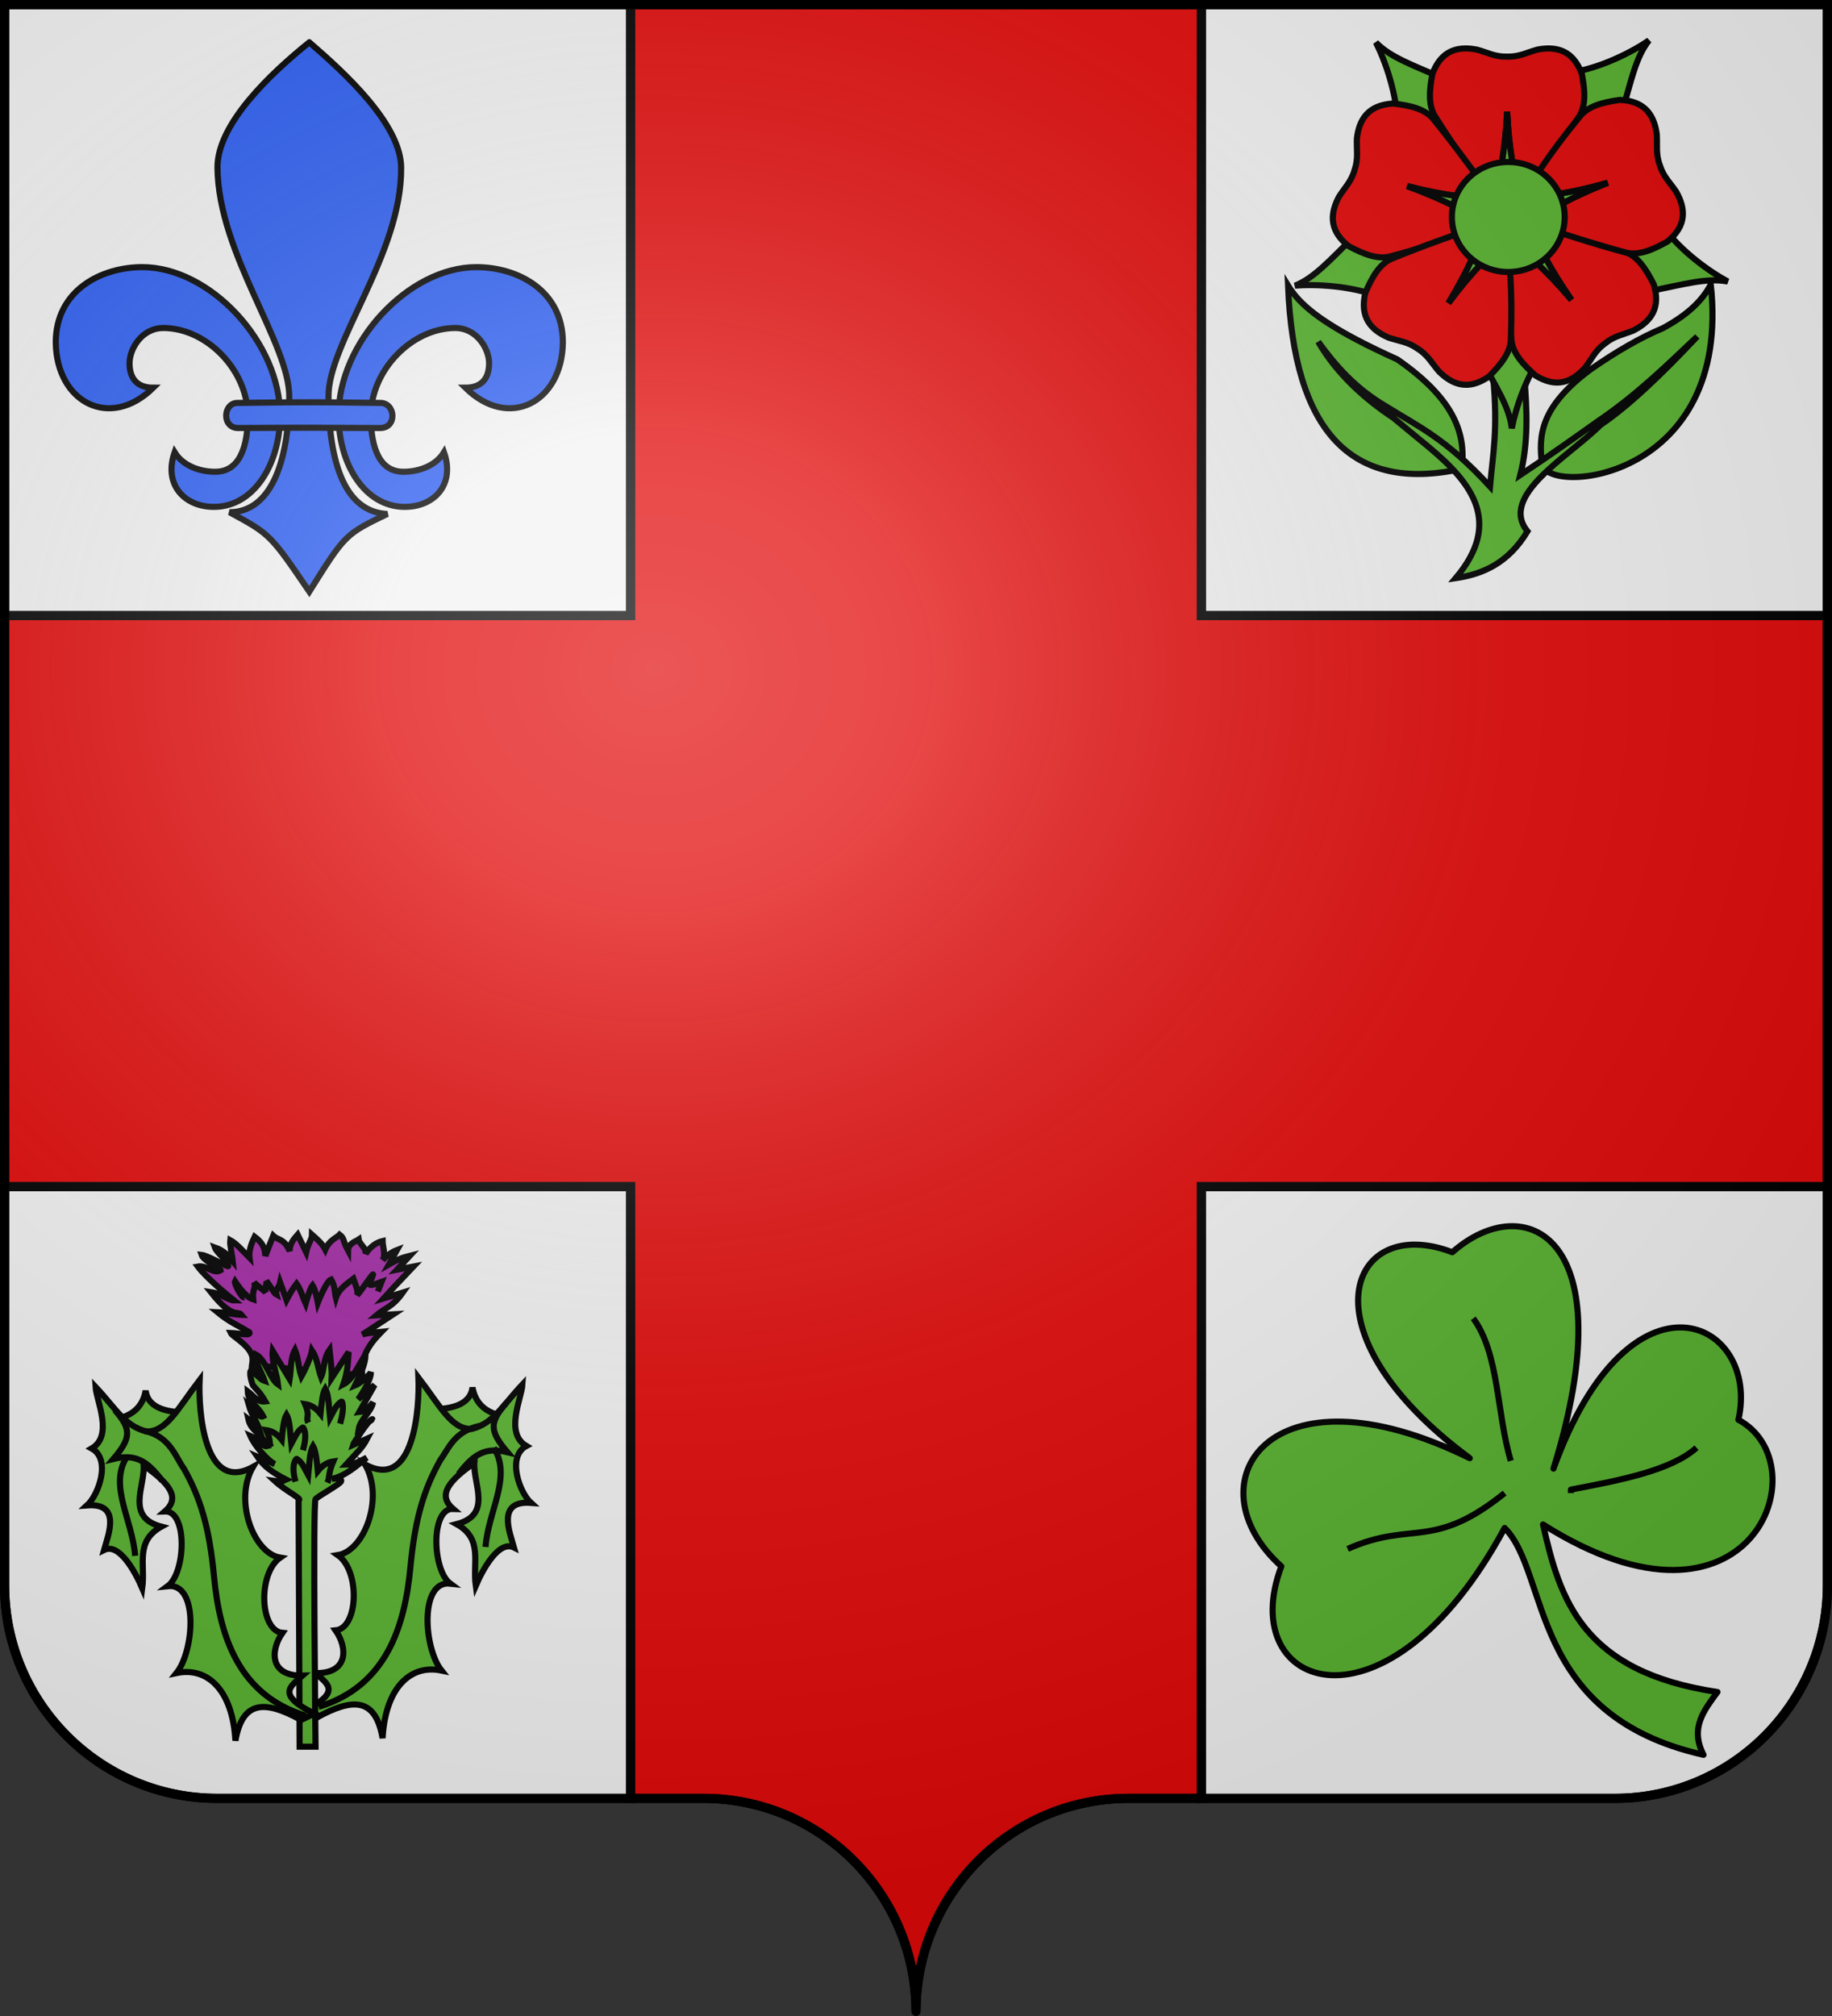 <?xml version="1.0" encoding="UTF-8" standalone="no"?>
<svg
   xmlns:dc="http://purl.org/dc/elements/1.1/"
   xmlns:cc="http://creativecommons.org/ns#"
   xmlns:rdf="http://www.w3.org/1999/02/22-rdf-syntax-ns#"
   xmlns:svg="http://www.w3.org/2000/svg"
   xmlns="http://www.w3.org/2000/svg"
   xmlns:xlink="http://www.w3.org/1999/xlink"
   xmlns:sodipodi="http://sodipodi.sourceforge.net/DTD/sodipodi-0.dtd"
   xmlns:inkscape="http://www.inkscape.org/namespaces/inkscape"
   height="660"
   width="600"
   version="1.0"
   id="svg2"
   sodipodi:version="0.32"
   inkscape:version="0.48.2 r9819"
   sodipodi:docname="Blason_ville_ca_Montreal_(Quebec).svg"
   inkscape:output_extension="org.inkscape.output.svg.inkscape">
  <rect width="100%" height="100%" fill="#333333" stroke="none"/>
  <sodipodi:namedview
     inkscape:window-height="548"
     inkscape:window-width="1024"
     inkscape:pageshadow="2"
     inkscape:pageopacity="0.0"
     guidetolerance="10.0"
     gridtolerance="10.0"
     objecttolerance="10.0"
     borderopacity="1.0"
     bordercolor="#666666"
     pagecolor="#ffffff"
     id="base"
     showgrid="false"
     height="660px"
     inkscape:zoom="0.54393913"
     inkscape:cx="300.00005"
     inkscape:cy="330.00016"
     inkscape:window-x="-8"
     inkscape:window-y="-8"
     inkscape:current-layer="layer1"
     inkscape:window-maximized="1" />
  <desc
     id="desc4">Flag of Canton of Valais (Wallis)</desc>
  <defs
     id="defs6">
    <linearGradient
       id="linearGradient2893">
      <stop
         style="stop-color:white;stop-opacity:0.314;"
         offset="0"
         id="stop2895" />
      <stop
         id="stop2897"
         offset="0.19"
         style="stop-color:white;stop-opacity:0.251;" />
      <stop
         style="stop-color:#6b6b6b;stop-opacity:0.125;"
         offset="0.6"
         id="stop2901" />
      <stop
         style="stop-color:black;stop-opacity:0.125;"
         offset="1"
         id="stop2899" />
    </linearGradient>
    <radialGradient
       inkscape:collect="always"
       xlink:href="#linearGradient2893"
       id="radialGradient11919"
       gradientUnits="userSpaceOnUse"
       gradientTransform="matrix(1.551,0,0,1.35,-227.894,-51.264)"
       cx="285.186"
       cy="200.448"
       fx="285.186"
       fy="200.448"
       r="300" />
    <g
       id="f">
      <rect
         id="rect1964"
         style="fill:#28166f"
         y="-30"
         x="-50"
         height="60"
         width="100" />
      <g
         id="g1966"
         style="fill:#ffffff"
         transform="translate(0,-20)">
        <path
           id="path1968"
           d="M -1.212,27.818 C -1.212,22.175 -2.091,20.471 -4.542,13.98 C -5.709,10.888 -5.024,7.103 -2.858,3.601 C -2.082,2.346 -1.114,1.214 0,0 C 1.114,1.214 2.082,2.346 2.858,3.601 C 5.024,7.103 5.709,10.888 4.542,13.98 C 2.091,20.471 1.212,22.175 1.212,27.818 L -1.212,27.818 z" />
        <path
           id="rwi"
           d="M 2.922,27.672 C 2.922,21.721 5.239,17.829 8.501,16.66 C 9.949,16.141 11.808,16.387 13.519,18.107 C 15.638,20.236 16.255,26.1 10.036,27.228 C 10.694,26.272 10.655,24.147 9.322,23.441 C 8.331,22.916 7.209,23.188 6.646,23.564 C 5.822,24.116 4.917,25.67 4.967,27.672 L 2.922,27.672 z" />
        <path
           id="path1971"
           d="M 1.777,30.183 C 1.79,32.191 2.795,33.518 4.516,34.257 C 4.295,34.955 3.257,36.378 1.831,36.281 C 1.55,37.787 1.282,38.632 0,40 C -1.282,38.632 -1.55,37.787 -1.831,36.281 C -3.257,36.378 -4.295,34.955 -4.516,34.257 C -2.795,33.518 -1.79,32.191 -1.777,30.183 L 1.777,30.183 z" />
        <use
           xlink:href="#rwi"
           height="400"
           width="800"
           y="0"
           x="0"
           id="use1973"
           transform="scale(-1,1)" />
        <rect
           id="rect1975"
           y="27.331"
           x="-7.923"
           height="3.218"
           width="15.846" />
      </g>
    </g>
  </defs>
  <g
     inkscape:groupmode="layer"
     id="layer1"
     inkscape:label="Fond écu"
     style="display:inline">
    <path
       style="opacity:1;color:#000000;fill:#e20909;fill-opacity:1;fill-rule:nonzero;stroke:#000000;stroke-width:3;stroke-linecap:butt;stroke-linejoin:miter;marker:none;marker-start:none;marker-mid:none;marker-end:none;stroke-miterlimit:4;stroke-dasharray:none;stroke-dashoffset:0;stroke-opacity:1;visibility:visible;display:inline;overflow:visible"
       d="M 206.5,1.5 L 206.5,201.5 L 1.5,201.5 L 1.5,388.5 L 206.5,388.5 L 206.5,588.75 C 213.932,588.75 224.585,588.75 230.344,588.75 C 268.791,588.75 300,619.996 300,658.5 C 300,619.996 331.209,588.75 369.656,588.75 C 375.415,588.75 386.068,588.75 393.5,588.75 L 393.5,388.5 L 598.5,388.5 L 598.5,201.5 L 393.5,201.5 L 393.5,1.5 L 206.5,1.5 z "
       id="rect2787" />
    <g
       id="g2224"
       style="fill:#ffffff;fill-opacity:0.941">
      <path
         id="rect5552"
         d="M 1.5,388.5 L 1.5,519 C 1.5,557.504 32.709,588.75 71.156,588.75 C 103.844,588.75 164.317,588.75 206.5,588.75 L 206.5,388.5 L 1.5,388.5 z M 393.5,388.5 L 393.5,588.75 C 435.683,588.75 496.156,588.75 528.844,588.75 C 567.291,588.75 598.5,557.504 598.5,519 L 598.5,388.5 L 393.5,388.5 z "
         style="opacity:1;color:#000000;fill:#ffffff;fill-opacity:0.941;fill-rule:nonzero;stroke:#000000;stroke-width:3;stroke-linecap:butt;stroke-linejoin:miter;marker:none;marker-start:none;marker-mid:none;marker-end:none;stroke-miterlimit:4;stroke-dasharray:none;stroke-dashoffset:0;stroke-opacity:1;visibility:visible;display:inline;overflow:visible" />
      <path
         id="rect3692"
         d="M 393.5,1.5 L 393.5,201.5 L 598.5,201.5 L 598.5,1.5 L 393.5,1.5 z "
         style="opacity:1;color:#000000;fill:#ffffff;fill-opacity:0.941;fill-rule:nonzero;stroke:#000000;stroke-width:3;stroke-linecap:butt;stroke-linejoin:miter;marker:none;marker-start:none;marker-mid:none;marker-end:none;stroke-miterlimit:4;stroke-dasharray:none;stroke-dashoffset:0;stroke-opacity:1;visibility:visible;display:inline;overflow:visible" />
      <path
         id="path4595"
         d="M 1.5,1.5 L 1.5,201.5 L 206.5,201.5 L 206.5,1.5 L 1.5,1.5 z "
         style="opacity:1;color:#000000;fill:#ffffff;fill-opacity:0.941;fill-rule:nonzero;stroke:#000000;stroke-width:3;stroke-linecap:butt;stroke-linejoin:miter;marker:none;marker-start:none;marker-mid:none;marker-end:none;stroke-miterlimit:4;stroke-dasharray:none;stroke-dashoffset:0;stroke-opacity:1;visibility:visible;display:inline;overflow:visible" />
    </g>
    <g
       style="opacity:1;fill:#5ab532;fill-opacity:1;stroke:#000000;stroke-width:1.964;stroke-linejoin:round;stroke-miterlimit:4;stroke-dasharray:none;stroke-opacity:1;display:inline"
       transform="matrix(1.018,0,0,1.018,775.008,304.813)"
       id="g3234">
      <path
         style="fill:#5ab532;fill-opacity:1;fill-rule:evenodd;stroke:#000000;stroke-width:1.964;stroke-linecap:butt;stroke-linejoin:round;stroke-miterlimit:4;stroke-dasharray:none;stroke-opacity:1"
         d="M -261.517,172.882 C -236.862,104.761 -194.798,125.199 -202.03,157.169 C -175.335,171.474 -197.699,233.245 -264.884,190.84 C -259.458,214.928 -252.327,238.229 -208.764,244.715 C -213.006,250.534 -217.727,256.194 -213.254,264.918 C -269.772,252.204 -262.655,206.464 -277.23,191.963 C -315.023,261.917 -364.204,244.103 -349.063,204.309 C -378.534,177.831 -353.259,137.633 -288.454,169.515 C -343.637,128.633 -326.812,90.696 -294.066,103.294 C -270.832,82.784 -238.215,97.687 -261.517,172.882 z "
         id="path3236"
         sodipodi:nodetypes="cccccccccc" />
      <path
         style="fill:#5ab532;fill-opacity:1;fill-rule:evenodd;stroke:#000000;stroke-width:1.964;stroke-linecap:butt;stroke-linejoin:round;stroke-miterlimit:4;stroke-dasharray:none;stroke-opacity:1"
         d="M -215.499,166.148 C -223.51,173.366 -239.613,176.538 -255.905,179.616 L -255.905,180.739 L -255.905,180.739"
         id="path3238"
         sodipodi:nodetypes="cccc" />
      <path
         style="fill:#5ab532;fill-opacity:1;fill-rule:evenodd;stroke:#000000;stroke-width:1.964;stroke-linecap:butt;stroke-linejoin:round;stroke-miterlimit:4;stroke-dasharray:none;stroke-opacity:1"
         d="M -287.332,124.539 C -278.944,135.98 -279.828,155.106 -275.258,170.365"
         id="path3240"
         sodipodi:nodetypes="cc" />
      <path
         style="fill:#5ab532;fill-opacity:1;fill-rule:evenodd;stroke:#000000;stroke-width:1.964;stroke-linecap:butt;stroke-linejoin:round;stroke-miterlimit:4;stroke-dasharray:none;stroke-opacity:1"
         d="M -277.23,180.739 C -300.429,199.396 -306.923,189.445 -327.738,198.697"
         id="path3242"
         sodipodi:nodetypes="cc" />
    </g>
    <g
       id="g2274"
       inkscape:label="Calque 1"
       transform="translate(-395.893,9.976)"
       style="stroke:#000000;stroke-opacity:1;stroke-width:2;stroke-miterlimit:4;stroke-dasharray:none">
      <g
         transform="matrix(1.541,0,0,1.541,788.976,710.486)"
         id="g16177"
         style="stroke:#000000;stroke-width:1.298;stroke-miterlimit:4;stroke-dasharray:none;stroke-opacity:1;display:inline">
        <path
           style="fill:#a228a4;fill-opacity:1;fill-rule:evenodd;stroke:#000000;stroke-width:1.298;stroke-linecap:butt;stroke-linejoin:miter;stroke-miterlimit:4;stroke-dasharray:none;stroke-opacity:1"
           d="M -201.187,-176.116 C -202.068,-176.893 -201.106,-177.97 -201.509,-179.478 C -202.227,-181.862 -205.713,-183.632 -206.042,-184.343 C -204.236,-184.284 -201.673,-183.637 -202.088,-184.487 C -204.346,-185.909 -206.209,-186.56 -208.86,-188.754 C -206.529,-188.667 -205.737,-188.272 -203.749,-188.194 C -204.53,-189.163 -205.662,-187.186 -210.268,-193.02 C -207.997,-192.688 -206.574,-191.258 -205.356,-191.263 C -206.805,-192.417 -211.286,-196.105 -213.035,-198.458 C -211.167,-198.807 -209.753,-196.773 -208.183,-197.668 C -208.221,-197.973 -211.86,-199.723 -212.244,-200.938 C -210.849,-200.782 -206.534,-198.17 -206.57,-198.56 C -206.679,-199.749 -208.997,-201.306 -209.424,-202.52 C -207.452,-201.83 -206.521,-200.706 -205.588,-199.586 C -205.633,-200.101 -206.278,-203.133 -206.154,-204.072 C -204.856,-203.377 -203.324,-201.616 -202.058,-200.337 C -202.289,-202.073 -201.309,-204.04 -200.961,-204.777 C -199.666,-203.803 -198.74,-202.739 -198.705,-200.714 L -197.012,-205.002 C -195.979,-204.001 -194.715,-204.481 -193.514,-201.73 C -193.542,-203.291 -192.673,-204.253 -191.822,-205.228 L -190.016,-201.504 C -189.562,-203.531 -188.792,-204.134 -188.775,-205.228 C -187.422,-204.046 -186.571,-203.251 -185.954,-202.068 C -185.128,-204.068 -183.465,-204.595 -182.907,-205.228 C -181.843,-204.423 -182.362,-204.175 -181.102,-201.843 C -181.079,-203.362 -179.495,-203.771 -178.845,-204.212 C -178.685,-203.145 -177.238,-202.496 -177.378,-201.166 C -176.25,-202.878 -174.896,-203.606 -173.768,-203.874 C -173.764,-202.745 -173.043,-200.94 -173.768,-199.812 C -172.865,-200.853 -171.624,-201.615 -170.721,-201.956 L -172.414,-198.909 C -169.906,-200.343 -169.079,-200.433 -168.013,-200.714 L -170.721,-197.781 L -167.223,-198.458 L -171.285,-194.17 L -173.542,-191.688 L -169.48,-192.929 C -171.654,-189.846 -173.242,-189.691 -175.122,-188.077 L -171.511,-188.302 L -178.055,-184.015 C -176.78,-184.398 -176.699,-184.298 -173.993,-184.579 C -174.881,-183.652 -178.837,-180.043 -178.055,-175.326 L -198.592,-177.244 L -201.525,-176.229"
           id="path6393"
           sodipodi:nodetypes="cccccccccccsccccccccccccccccccccccccccccccccc" />
        <g
           id="g11716"
           transform="translate(4,0.113)"
           style="stroke:#000000;stroke-width:1.298;stroke-miterlimit:4;stroke-dasharray:none;stroke-opacity:1">
          <path
             sodipodi:nodetypes="ccccc"
             id="path10829"
             d="M -167.919,-168.258 C -163.769,-168.204 -159.166,-168.887 -158.663,-172.886 C -157.972,-169.003 -155.256,-167.144 -151.163,-166.662 L -158.983,-161.237 L -167.919,-168.258 z "
             style="fill:#5ab532;fill-opacity:1;fill-rule:evenodd;stroke:#000000;stroke-width:1.298;stroke-linecap:butt;stroke-linejoin:miter;stroke-miterlimit:4;stroke-dasharray:none;stroke-opacity:1" />
          <path
             sodipodi:nodetypes="cccccccccccccccccccc"
             id="path7282"
             d="M -191.717,-102.773 C -184.045,-106.999 -179.268,-106.972 -177.77,-98.369 C -177.175,-109.119 -171.837,-114.124 -165.242,-112.734 C -169.056,-117.5 -169.952,-131.936 -163.387,-131.207 C -167.232,-134.04 -167.621,-147.278 -162.772,-147.082 C -166.176,-150.004 -163.735,-153.035 -158.267,-156.852 C -158.538,-152.349 -154.4,-145.836 -162.033,-143.845 C -156.378,-140.71 -158.658,-135.815 -157.971,-130.756 C -156.445,-134.315 -153.047,-140.48 -149.846,-138.88 C -150.761,-142.162 -153.572,-148.92 -146.236,-148.358 C -148.717,-150.605 -151.4,-158.198 -147.217,-160.45 C -151.881,-163.191 -148.228,-170.574 -148.041,-173.529 C -152.459,-168.834 -154.128,-165.296 -158.873,-164.051 C -163.182,-164.023 -165.454,-168.832 -170.157,-174.988 C -169.891,-168.65 -171.017,-150.763 -181.495,-156.533 C -177.391,-149.458 -181.601,-138.188 -187.281,-137.262 C -182.501,-133.941 -182.904,-121.735 -187.759,-121.278 C -185.174,-117.567 -184.98,-112.06 -192.036,-112.201 C -189.353,-109.817 -186.455,-108.17 -194.53,-104.127 L -191.717,-102.773 z "
             style="fill:#5ab532;fill-opacity:1;fill-rule:evenodd;stroke:#000000;stroke-width:1.298;stroke-linecap:butt;stroke-linejoin:miter;stroke-miterlimit:4;stroke-dasharray:none;stroke-opacity:1" />
          <path
             sodipodi:nodetypes="cc"
             id="path10827"
             d="M -154.141,-160.053 C -150.22,-153.92 -155.289,-146.767 -155.896,-138.989"
             style="fill:none;fill-opacity:0.75;fill-rule:evenodd;stroke:#000000;stroke-width:1.298;stroke-linecap:butt;stroke-linejoin:miter;stroke-miterlimit:4;stroke-dasharray:none;stroke-opacity:1" />
          <path
             sodipodi:nodetypes="cscc"
             id="path7280"
             d="M -191.37,-105.029 C -177.065,-109.403 -173.06,-121.95 -171.858,-134.686 C -170.868,-145.166 -168.925,-151.357 -165.484,-157.49 C -163.761,-159.793 -162.598,-163.562 -157.123,-164.724"
             style="fill:none;fill-opacity:0.75;fill-rule:evenodd;stroke:#000000;stroke-width:1.298;stroke-linecap:butt;stroke-linejoin:miter;stroke-miterlimit:4;stroke-dasharray:none;stroke-opacity:1" />
          <path
             sodipodi:nodetypes="ccc"
             id="path10825"
             d="M -161.61,-154.495 C -158.283,-158.961 -155.713,-160.211 -151.237,-159.123 C -155.056,-163.608 -155.09,-165.441 -151.557,-169.495"
             style="fill:none;fill-opacity:0.75;fill-rule:evenodd;stroke:#000000;stroke-width:1.298;stroke-linecap:butt;stroke-linejoin:miter;stroke-miterlimit:4;stroke-dasharray:none;stroke-opacity:1" />
        </g>
        <path
           style="fill:#5ab532;fill-opacity:0.996;fill-rule:evenodd;stroke:#000000;stroke-width:1.298;stroke-linecap:butt;stroke-linejoin:miter;stroke-miterlimit:4;stroke-dasharray:none;stroke-opacity:1"
           d="M -191.401,-96.454 L -191.627,-148.81 C -190.689,-149.086 -194.191,-150.617 -196.705,-152.926 C -194.575,-152.654 -195.745,-152.615 -194.304,-153.21 C -197.085,-154.634 -198.96,-155.946 -200.397,-158.062 L -196.673,-156.483 C -198.178,-157.215 -200.924,-160.295 -201.864,-162.463 C -200.303,-161.785 -199.209,-160.043 -198.253,-160.319 C -199.852,-163.321 -201.783,-163.57 -202.315,-166.074 C -201.262,-165.299 -200.66,-164.174 -199.833,-163.478 C -200.437,-165.472 -201.61,-166.901 -202.202,-169.007 C -201.162,-168.095 -199.928,-166.212 -199.156,-166.638 C -200.361,-169.007 -202.332,-169.572 -202.428,-171.941 C -201.255,-171.09 -200.419,-169.566 -198.705,-169.797 C -199.777,-171.677 -200.412,-172.146 -201.3,-173.182 C -201.546,-173.631 -202.161,-175.76 -201.776,-176.341 C -199.67,-174.881 -199.851,-174.496 -198.849,-174.158 C -199.416,-175.935 -200.882,-177.848 -200.623,-179.727 C -198.656,-178.642 -197.695,-174.592 -195.996,-173.408 C -196.226,-175.617 -197.388,-178.354 -197.125,-180.517 L -193.514,-174.536 C -193.171,-176.643 -193.416,-178.862 -192.386,-180.742 C -191.596,-178.749 -191.695,-177.081 -191.032,-175.101 C -190.138,-176.671 -189.035,-179.242 -188.775,-180.63 C -187.608,-178.83 -187.559,-176.954 -186.857,-174.988 C -186.138,-176.458 -186.388,-178.879 -185.051,-180.742 C -184.857,-178.749 -184.52,-176.756 -184.6,-174.762 L -180.989,-180.291 C -181.15,-178.212 -181.101,-176.343 -182.118,-173.408 C -180.02,-174.478 -178.939,-177.583 -177.378,-179.727 C -177.463,-177.545 -178.56,-175.477 -179.635,-173.182 C -178.564,-173.606 -176.607,-175.307 -176.25,-176.003 C -176.25,-173.972 -178.958,-170.249 -178.958,-170.249 L -175.46,-173.295 L -178.733,-167.541 C -177.573,-167.672 -176.661,-168.548 -175.799,-169.572 C -176.187,-167.616 -178.537,-165.886 -178.845,-163.93 C -178.845,-163.93 -175.059,-166.521 -176.137,-165.961 C -176.955,-165.536 -180.023,-160.786 -180.087,-160.545 L -177.04,-161.899 C -178.062,-159.943 -179.055,-159.115 -181.553,-156.37 C -179.412,-156.409 -178.46,-157.241 -177.153,-157.837 C -179.305,-156.118 -181.635,-153.959 -184.6,-153.323 C -184.6,-153.323 -182.419,-153.79 -182.569,-152.872 C -182.671,-152.246 -187.423,-149.754 -188.016,-149.035 C -188.608,-148.318 -188.016,-96.454 -188.016,-96.454 L -191.401,-96.454 z "
           id="path11735"
           sodipodi:nodetypes="cccccccccccccccccccccccccccccccccccccscccccsscc" />
        <g
           id="g11723"
           transform="matrix(-1,0,0,1,-381.463,2)"
           style="stroke:#000000;stroke-width:1.298;stroke-miterlimit:4;stroke-dasharray:none;stroke-opacity:1">
          <path
             style="fill:#5ab532;fill-opacity:1;fill-rule:evenodd;stroke:#000000;stroke-width:1.298;stroke-linecap:butt;stroke-linejoin:miter;stroke-miterlimit:4;stroke-dasharray:none;stroke-opacity:1"
             d="M -166.596,-169.468 C -162.446,-169.414 -157.843,-170.097 -157.34,-174.096 C -156.649,-170.213 -153.933,-168.354 -149.84,-167.872 L -157.66,-162.447 L -166.596,-169.468 z "
             id="path11725"
             sodipodi:nodetypes="ccccc" />
          <path
             style="fill:#5ab532;fill-opacity:1;fill-rule:evenodd;stroke:#000000;stroke-width:1.298;stroke-linecap:butt;stroke-linejoin:miter;stroke-miterlimit:4;stroke-dasharray:none;stroke-opacity:1"
             d="M -190.363,-104.127 C -182.691,-108.353 -177.914,-108.326 -176.416,-99.723 C -175.82,-110.473 -170.483,-115.478 -163.888,-114.088 C -167.702,-118.854 -168.598,-133.29 -162.033,-132.561 C -165.878,-135.394 -166.267,-148.632 -161.417,-148.436 C -164.822,-151.358 -162.381,-154.39 -156.913,-158.206 C -157.184,-153.703 -153.046,-147.19 -160.679,-145.199 C -155.024,-142.064 -157.304,-137.169 -156.617,-132.11 C -155.091,-135.669 -151.693,-141.834 -148.492,-140.234 C -149.407,-143.516 -152.218,-150.275 -144.882,-149.712 C -147.363,-151.959 -150.046,-159.552 -145.863,-161.804 C -150.526,-164.546 -146.874,-171.928 -146.687,-174.883 C -151.105,-170.188 -152.774,-166.65 -157.519,-165.405 C -161.828,-165.377 -164.1,-170.186 -168.803,-176.342 C -168.537,-170.004 -169.663,-152.117 -180.141,-157.887 C -176.037,-150.812 -180.247,-139.542 -185.927,-138.616 C -181.147,-135.295 -181.55,-123.089 -186.405,-122.632 C -183.82,-118.921 -183.626,-113.414 -190.682,-113.555 C -187.999,-111.171 -185.101,-109.524 -193.176,-105.481 L -190.363,-104.127 z "
             id="path11727"
             sodipodi:nodetypes="cccccccccccccccccccc" />
          <path
             style="fill:none;fill-opacity:0.75;fill-rule:evenodd;stroke:#000000;stroke-width:1.298;stroke-linecap:butt;stroke-linejoin:miter;stroke-miterlimit:4;stroke-dasharray:none;stroke-opacity:1"
             d="M -153.351,-160.053 C -149.43,-153.92 -154.499,-146.767 -155.106,-138.989"
             id="path11729"
             sodipodi:nodetypes="cc" />
          <path
             style="fill:none;fill-opacity:0.75;fill-rule:evenodd;stroke:#000000;stroke-width:1.298;stroke-linecap:butt;stroke-linejoin:miter;stroke-miterlimit:4;stroke-dasharray:none;stroke-opacity:1"
             d="M -191.37,-105.029 C -177.065,-109.403 -173.06,-121.95 -171.858,-134.686 C -170.868,-145.166 -168.925,-151.357 -165.484,-157.49 C -163.761,-159.793 -162.598,-164.352 -157.123,-165.514"
             id="path11731"
             sodipodi:nodetypes="cscc" />
          <path
             style="fill:none;fill-opacity:0.75;fill-rule:evenodd;stroke:#000000;stroke-width:1.298;stroke-linecap:butt;stroke-linejoin:miter;stroke-miterlimit:4;stroke-dasharray:none;stroke-opacity:1"
             d="M -160.851,-154.947 C -157.524,-159.413 -154.955,-160.662 -150.479,-159.574 C -154.297,-164.059 -154.331,-165.893 -150.798,-169.947"
             id="path11733"
             sodipodi:nodetypes="ccc" />
        </g>
        <path
           style="fill:none;fill-opacity:0.75;fill-rule:evenodd;stroke:#000000;stroke-width:1.298;stroke-linecap:butt;stroke-linejoin:miter;stroke-miterlimit:4;stroke-dasharray:none;stroke-opacity:1"
           d="M -203.218,-191.913 C -203.694,-191.751 -205.369,-194.834 -205.136,-195.298 C -203.826,-193.345 -202.537,-191.853 -201.27,-191.453 C -201.508,-193.851 -200.598,-193.649 -201.074,-195.073 C -200.323,-194.268 -199.108,-193.55 -198.594,-192.949 C -198.901,-193.923 -198.301,-194.509 -198.479,-195.411 C -197.751,-194.474 -196.765,-192.692 -196.338,-192.479 C -196.612,-193.524 -195.78,-193.996 -195.545,-195.073 L -194.191,-191.349 C -193.644,-192.402 -192.861,-193.763 -192.047,-194.816 C -191.243,-193.718 -190.604,-191.617 -190.129,-190.559 C -190.129,-190.559 -189.226,-193.8 -188.662,-194.477 C -187.985,-193.413 -187.534,-190.785 -187.534,-190.785 C -187.534,-190.785 -185.728,-195.38 -184.713,-195.719 C -183.829,-194.286 -183.983,-192.921 -183.697,-191.8 C -183.076,-193.732 -181.246,-194.885 -179.974,-195.862 C -179.545,-194.666 -178.884,-193.201 -179.184,-192.365 C -178.311,-193.318 -175.875,-197.03 -175.799,-196.765 C -176.16,-195.143 -178.141,-193.637 -173.993,-195.185 L -174.783,-193.154"
           id="path16169"
           sodipodi:nodetypes="cccccccccccccccccccc" />
        <path
           style="fill:none;fill-opacity:0.75;fill-rule:evenodd;stroke:#000000;stroke-width:1.298;stroke-linecap:butt;stroke-linejoin:miter;stroke-miterlimit:4;stroke-dasharray:none;stroke-opacity:1"
           d="M -192.273,-152.759 C -193.363,-156.595 -192.062,-157.611 -192.047,-157.611 C -190.881,-156.956 -190.392,-155.626 -189.565,-154.113 C -189.318,-156.319 -189.346,-158.938 -188.549,-160.319 C -188.03,-159.453 -187.754,-157.372 -187.534,-155.016 C -186.443,-156.377 -185.352,-156.884 -184.261,-157.047 C -185.408,-154.369 -184.9,-153.853 -185.503,-152.533"
           id="path16171"
           sodipodi:nodetypes="ccccccc" />
        <path
           sodipodi:nodetypes="ccccccc"
           id="path16173"
           d="M -182.8,-165.058 C -181.71,-168.895 -182.447,-169.797 -182.462,-169.797 C -183.628,-169.142 -184.117,-167.812 -184.944,-166.299 C -185.191,-168.505 -185.163,-171.125 -185.96,-172.505 C -186.478,-171.639 -186.754,-169.559 -186.975,-167.202 C -188.066,-168.563 -189.157,-169.07 -190.247,-169.233 C -189.101,-166.556 -190.173,-166.603 -189.57,-165.284"
           style="fill:none;fill-opacity:0.75;fill-rule:evenodd;stroke:#000000;stroke-width:1.298;stroke-linecap:butt;stroke-linejoin:miter;stroke-miterlimit:4;stroke-dasharray:none;stroke-opacity:1" />
        <path
           style="fill:none;fill-opacity:0.75;fill-rule:evenodd;stroke:#000000;stroke-width:1.298;stroke-linecap:butt;stroke-linejoin:miter;stroke-miterlimit:4;stroke-dasharray:none;stroke-opacity:1"
           d="M -190.699,-159.416 C -189.609,-163.253 -190.684,-164.268 -190.699,-164.268 C -191.865,-163.613 -192.354,-162.284 -193.181,-160.77 C -193.428,-162.976 -193.4,-165.596 -194.197,-166.976 C -194.716,-166.11 -194.992,-164.03 -195.212,-161.673 C -196.303,-163.034 -197.394,-163.541 -198.485,-163.704 C -197.338,-161.027 -198.072,-161.413 -197.469,-160.093"
           id="path16175"
           sodipodi:nodetypes="ccccccc" />
      </g>
    </g>
    <g
       id="g2498"
       inkscape:label="Calque 1"
       transform="matrix(1.055,0,0,1.055,177.864,-334.826)"
       style="stroke:#000000;stroke-opacity:1;stroke-width:1.896;stroke-miterlimit:4;stroke-dasharray:none">
      <g
         transform="translate(147.664,1.93)"
         id="g7941"
         style="stroke:#000000;stroke-width:1.896;stroke-miterlimit:4;stroke-dasharray:none;stroke-opacity:1;display:inline">
        <g
           id="g7466"
           style="fill:#ffffff;fill-opacity:1;stroke:#000000;stroke-width:2.956;stroke-miterlimit:4;stroke-dasharray:none;stroke-opacity:1"
           transform="matrix(0.642,0,0,0.642,-62.853,199.14)" />
        <path
           id="path7502"
           style="fill:#5ab532;fill-opacity:1;fill-rule:evenodd;stroke:#000000;stroke-width:1.896;stroke-linecap:butt;stroke-linejoin:miter;stroke-miterlimit:4;stroke-dasharray:none;stroke-opacity:1"
           d="M 83.59,404.024 C 85.386,448.994 103.023,468.534 137.577,460.92 C 138.69,450.622 136.067,439.836 117.534,426.976 C 112.813,424.845 108.77,422.884 105.295,421.064 C 91.143,413.655 86.403,408.598 83.59,404.024 z " />
        <path
           id="path7504"
           style="fill:#5ab532;fill-opacity:1;fill-rule:evenodd;stroke:#000000;stroke-width:1.896;stroke-linecap:butt;stroke-linejoin:miter;stroke-miterlimit:4;stroke-dasharray:none;stroke-opacity:1"
           d="M 162.469,459.627 C 161.282,450.575 161.914,441.759 177.339,430.209 C 185.299,424.647 192.87,420.254 199.968,417.278 C 208.351,412.752 212.465,408.226 214.839,403.7 C 221.404,464.095 164.765,469.328 162.469,459.627 z " />
        <path
           sodipodi:nodetypes="cccccccccccccc"
           id="path7506"
           style="fill:#5ab532;fill-opacity:1;fill-rule:evenodd;stroke:#000000;stroke-width:1.896;stroke-miterlimit:4;stroke-dasharray:none;stroke-opacity:1"
           d="M 147.267,432.478 C 148.835,448.836 147.154,456.514 146.305,466.425 C 132.435,451.32 123.786,447.681 113.982,441.521 C 104.375,435.881 98.309,428.836 92.968,421.49 C 98.818,431.699 107.991,439.648 116.248,445.07 L 127.236,454.134 C 140.801,465.428 150.185,477.601 135.637,494.858 C 144.151,493.604 151.993,490.148 157.935,480.321 C 148.917,469.222 170.761,457.142 180.573,447.336 C 189.063,441.563 198.693,432.532 210.63,419.866 C 201.122,428.837 191.93,437.912 179.931,446.053 C 172.942,451 166.788,455.442 155.689,462.856 C 158.253,452.76 157.792,442.674 156.972,432.578 L 147.267,432.478 z " />
      </g>
      <g
         style="stroke:#000000;stroke-width:2.754;stroke-miterlimit:4;stroke-dasharray:none;stroke-opacity:1"
         transform="matrix(0.689,0,0,0.689,231.828,328.153)"
         id="g3865">
        <g
           transform="matrix(0.202,0,0,0.202,3.622,3.232)"
           style="stroke:#000000;stroke-width:13.633;stroke-miterlimit:4;stroke-dasharray:none;stroke-opacity:1"
           id="g10890">
          <path
             d="M 958.886,534.195 C 918.345,512.647 854.113,466.468 815.852,413.608 L 640.732,418.824 L 622.909,473.193 L 784.137,555.91 C 863.503,539.789 912.556,525.5 958.886,534.195 z "
             style="fill:#5ab532;fill-opacity:1;fill-rule:evenodd;stroke:#000000;stroke-width:13.633;stroke-linecap:butt;stroke-linejoin:miter;stroke-miterlimit:4;stroke-dasharray:none;stroke-opacity:1"
             id="path9102" />
          <path
             d="M 477.117,861.464 C 485.736,816.369 510.892,741.366 550.099,689.205 L 493.414,523.43 L 436.207,522.454 L 404.778,700.916 C 443.612,771.985 471.747,814.633 477.117,861.464 z "
             style="fill:#5ab532;fill-opacity:1;fill-rule:evenodd;stroke:#000000;stroke-width:13.633;stroke-linecap:butt;stroke-linejoin:miter;stroke-miterlimit:4;stroke-dasharray:none;stroke-opacity:1"
             id="path9100" />
          <path
             d="M -6.497,543.543 C 39.251,539.669 118.26,543.644 179.069,567.314 L 323.386,467.982 L 308.882,412.635 L 128.562,430.55 C 70.615,487.127 37.146,525.73 -6.497,543.543 z "
             style="fill:#5ab532;fill-opacity:1;fill-rule:evenodd;stroke:#000000;stroke-width:13.633;stroke-linecap:butt;stroke-linejoin:miter;stroke-miterlimit:4;stroke-dasharray:none;stroke-opacity:1"
             id="path9098" />
          <path
             d="M 783.021,-3.399 C 745.207,22.64 674.614,58.344 610.067,67.922 L 533.949,225.721 L 573.977,266.605 L 721.716,161.678 C 744.006,83.819 753.943,33.702 783.021,-3.399 z "
             style="fill:#5ab532;fill-opacity:1;fill-rule:evenodd;stroke:#000000;stroke-width:13.633;stroke-linecap:butt;stroke-linejoin:miter;stroke-miterlimit:4;stroke-dasharray:none;stroke-opacity:1"
             id="path9096" />
          <path
             d="M 173.937,1.199 C 194.801,42.097 220.955,116.758 221.999,182.003 L 368.473,278.126 L 414.246,243.796 L 329.566,83.591 C 255.296,51.298 206.912,34.884 173.937,1.199 z "
             style="fill:#5ab532;fill-opacity:1;fill-rule:evenodd;stroke:#000000;stroke-width:13.633;stroke-linecap:butt;stroke-linejoin:miter;stroke-miterlimit:4;stroke-dasharray:none;stroke-opacity:1"
             id="path8209" />
        </g>
        <g
           style="stroke:#000000;stroke-width:13.633;stroke-miterlimit:4;stroke-dasharray:none;stroke-opacity:1"
           transform="matrix(0.202,0,0,0.202,3.622,3.232)"
           id="g14500">
          <path
             d="M 375.288,14.554 C 342.603,14.257 315.935,29.037 300.101,70.867 C 293.112,107.638 290.159,142.405 306.851,167.336 C 367.467,264.2 399.455,299.404 439.195,351.304 C 449.866,295.005 462.197,248.644 466.695,155.304 C 471.193,248.644 483.523,295.005 494.195,351.304 C 539.163,290.403 584.879,229.876 626.57,167.336 C 643.261,142.405 640.277,107.638 633.288,70.867 C 613.8,19.384 577.909,8.88 534.57,17.023 C 510.874,23.403 493.718,33.478 467.288,32.742 L 467.235,32.746 L 466.141,32.746 L 466.132,32.742 C 439.702,33.478 422.515,23.403 398.82,17.023 C 390.694,15.496 382.831,14.623 375.288,14.554 z "
             style="fill:#e20909;fill-opacity:1;fill-rule:evenodd;stroke:#000000;stroke-width:13.633;stroke-linecap:butt;stroke-linejoin:miter;stroke-miterlimit:4;stroke-dasharray:none;stroke-opacity:1"
             id="path2843" />
          <path
             d="M 466.695,155.304 C 462.197,248.644 449.866,295.005 439.195,351.304 C 439.039,351.101 438.881,350.913 438.726,350.711 L 438.788,351.898 L 493.757,351.898 L 493.882,349.679 C 483.283,294.112 471.149,247.738 466.695,155.304 z "
             style="fill:#5ab532;fill-opacity:1;fill-rule:evenodd;stroke:#000000;stroke-width:13.633;stroke-linecap:butt;stroke-linejoin:miter;stroke-miterlimit:4;stroke-dasharray:none;stroke-opacity:1"
             id="path7288" />
          <path
             d="M 82.133,367.212 C 72.2,398.353 78.449,428.195 113.74,455.672 C 146.81,473.205 179.155,486.289 207.903,477.701 C 318.344,448.382 361.422,428.212 422.741,405.565 C 372.101,378.749 331.446,353.281 243.595,321.43 C 334.102,344.686 382.037,346.591 438.978,353.016 C 394.065,292.073 349.731,230.527 302.286,172.231 C 283.393,148.924 249.295,141.512 212.1,137.334 C 157.158,140.756 136.526,171.946 131.513,215.758 C 130.613,240.281 135.175,259.646 126.669,284.681 L 126.657,284.733 L 126.334,285.778 L 126.328,285.786 C 119.229,311.255 104.529,324.702 91.439,345.458 C 87.581,352.771 84.426,360.025 82.133,367.212 z "
             style="fill:#e20909;fill-opacity:1;fill-rule:evenodd;stroke:#000000;stroke-width:13.633;stroke-linecap:butt;stroke-linejoin:miter;stroke-miterlimit:4;stroke-dasharray:none;stroke-opacity:1"
             id="path8191" />
          <path
             d="M 243.595,321.43 C 331.446,353.281 372.101,378.749 422.741,405.565 C 422.501,405.653 422.275,405.749 422.036,405.837 L 423.189,406.128 L 439.416,353.609 L 437.333,352.835 C 381.113,346.557 333.224,344.461 243.595,321.43 z "
             style="fill:#5ab532;fill-opacity:1;fill-rule:evenodd;stroke:#000000;stroke-width:13.633;stroke-linecap:butt;stroke-linejoin:miter;stroke-miterlimit:4;stroke-dasharray:none;stroke-opacity:1"
             id="path8193" />
          <path
             d="M 768.51,631.019 C 794.603,611.331 806.734,583.359 793.789,540.547 C 776.916,507.137 758.065,477.775 729.636,468.186 C 622.54,428.346 575.722,419.936 512.583,403.016 C 538.44,454.151 556.925,498.421 610.254,575.157 C 549.793,503.904 511.758,474.667 468.981,436.541 C 470.456,512.231 471.109,588.08 476.18,663.071 C 478.145,693.009 501.702,718.751 529.656,743.641 C 576.487,772.575 611.343,759.025 640.736,726.152 C 655.632,706.651 663.091,688.206 684.491,672.679 L 684.531,672.644 L 685.398,671.977 L 685.408,671.975 C 705.912,655.281 725.678,652.792 748.351,643.405 C 755.724,639.662 762.489,635.562 768.51,631.019 z "
             style="fill:#e20909;fill-opacity:1;fill-rule:evenodd;stroke:#000000;stroke-width:13.633;stroke-linecap:butt;stroke-linejoin:miter;stroke-miterlimit:4;stroke-dasharray:none;stroke-opacity:1"
             id="path8197" />
          <path
             d="M 610.254,575.157 C 556.925,498.421 538.44,454.151 512.583,403.016 C 512.83,403.082 513.069,403.135 513.316,403.201 L 512.543,402.297 L 468.966,435.804 L 470.22,437.639 C 512.493,475.229 550.38,504.595 610.254,575.157 z "
             style="fill:#5ab532;fill-opacity:1;fill-rule:evenodd;stroke:#000000;stroke-width:13.633;stroke-linecap:butt;stroke-linejoin:miter;stroke-miterlimit:4;stroke-dasharray:none;stroke-opacity:1"
             id="path8199" />
          <path
             d="M 333.068,750.217 C 360.029,768.697 390.407,771.305 426.883,745.421 C 453.195,718.801 475.039,691.593 475.093,661.591 C 478.817,547.385 471.906,500.323 467.875,435.079 C 427.613,475.853 391.518,507.453 335.718,582.411 C 384.051,502.434 399.679,457.078 422.227,404.399 C 350.933,429.861 279.227,454.595 209.739,483.244 C 181.979,494.625 165.062,525.144 150.35,559.561 C 137.807,613.161 161.735,641.9 202.248,659.317 C 225.473,667.24 245.332,668.448 266.857,683.802 L 266.903,683.829 L 267.811,684.439 L 267.816,684.447 C 290.163,698.579 298.807,716.529 314.915,735.042 C 320.807,740.842 326.846,745.952 333.068,750.217 z "
             style="fill:#e20909;fill-opacity:1;fill-rule:evenodd;stroke:#000000;stroke-width:13.633;stroke-linecap:butt;stroke-linejoin:miter;stroke-miterlimit:4;stroke-dasharray:none;stroke-opacity:1"
             id="path8203" />
          <path
             d="M 335.718,582.411 C 391.518,507.453 427.613,475.853 467.875,435.079 C 467.891,435.335 467.917,435.579 467.933,435.834 L 468.543,434.813 L 422.922,404.15 L 421.58,405.922 C 399.38,457.953 383.583,503.21 335.718,582.411 z "
             style="fill:#5ab532;fill-opacity:1;fill-rule:evenodd;stroke:#000000;stroke-width:13.633;stroke-linecap:butt;stroke-linejoin:miter;stroke-miterlimit:4;stroke-dasharray:none;stroke-opacity:1"
             id="path8205" />
          <path
             d="M 795.294,182.527 C 785.113,151.466 762.574,130.933 717.876,129.322 C 680.803,134.472 646.921,142.803 628.645,166.597 C 556.281,255.03 533.169,296.604 496.721,350.867 C 553.473,342.955 601.343,339.796 691.21,314.179 C 604.222,348.319 564.247,374.841 514.327,402.973 C 586.418,426.079 658.394,450.014 730.989,469.492 C 759.951,477.325 791.933,463.369 824.532,444.977 C 867.068,410.034 865.531,372.669 843.942,334.217 C 830.313,313.81 815.276,300.783 807.513,275.508 L 807.493,275.458 L 807.143,274.422 L 807.143,274.412 C 797.985,249.609 802.029,230.101 800.488,205.61 C 799.333,197.423 797.643,189.695 795.294,182.527 z "
             style="fill:#e20909;fill-opacity:1;fill-rule:evenodd;stroke:#000000;stroke-width:13.633;stroke-linecap:butt;stroke-linejoin:miter;stroke-miterlimit:4;stroke-dasharray:none;stroke-opacity:1"
             id="path8185" />
          <g
             transform="matrix(0.32,0.947,-0.947,0.32,688.938,-180.564)"
             style="fill:#ff0000;fill-opacity:1;stroke:#000000;stroke-width:13.633;stroke-miterlimit:4;stroke-dasharray:none;stroke-opacity:1"
             id="g8183">
            <path
               d="M 469.438,156.219 C 464.94,249.558 452.609,295.919 441.938,352.219 C 441.782,352.016 441.624,351.828 441.469,351.625 L 441.531,352.812 L 496.5,352.812 L 496.625,350.594 C 486.026,295.026 473.892,248.653 469.438,156.219 z "
               style="fill:#5ab532;fill-opacity:1;fill-rule:evenodd;stroke:#000000;stroke-width:13.633;stroke-linecap:butt;stroke-linejoin:miter;stroke-miterlimit:4;stroke-dasharray:none;stroke-opacity:1"
               id="path8187" />
          </g>
        </g>
        <path
           d="M 614.688,409.418 C 614.708,480.674 555.443,538.448 482.328,538.448 C 409.214,538.448 349.948,480.674 349.968,409.418 C 349.948,338.162 409.214,280.388 482.328,280.388 C 555.443,280.388 614.708,338.162 614.688,409.418 L 614.688,409.418 z "
           transform="matrix(0.192,0,0,0.192,5.808,3.468)"
           style="fill:#5ab532;fill-opacity:1;fill-rule:evenodd;stroke:#000000;stroke-width:14.373;stroke-miterlimit:4;stroke-dasharray:none;stroke-opacity:1"
           id="path1952" />
      </g>
    </g>
  </g>
  <g
     inkscape:groupmode="layer"
     id="layer2"
     inkscape:label="Meubles"
     style="display:inline">
    <g
       style="fill:#2b5df2;fill-opacity:1;stroke:#000000;stroke-width:1.283;stroke-miterlimit:4;stroke-opacity:1;stroke-dasharray:none"
       transform="matrix(1.559,0,0,1.559,14.196,13.852)"
       id="g2410">
      <g
         style="fill:#2b5df2;fill-opacity:1;stroke:#000000;stroke-width:1.283;stroke-miterlimit:4;stroke-opacity:1;stroke-dasharray:none"
         id="g3266"
         transform="translate(2.871,0)" />
      <g
         style="fill:#2b5df2;fill-opacity:1;stroke:#000000;stroke-width:1.283;stroke-miterlimit:4;stroke-opacity:1;stroke-dasharray:none"
         id="g2406">
        <path
           sodipodi:nodetypes="cccsssscssc"
           id="path2396"
           d="m 90.953,47.211 c 8.686,-0.001 18.22,4.903 18.188,15.875 -0.19,12.537 -11.379,18.404 -20.489,9.447 3.374,0.004 4.969,-1.9 4.989,-5.103 0.02,-3.012 -2.542,-7.459 -7.156,-7.438 -9.04,0.042 -17.716,8.838 -17.688,18.594 0.014,4.859 1.022,11.485 6.688,11.594 2.691,0.052 6.706,-0.866 8.688,-4.094 2.4,6.857 -2.141,11.535 -8.375,11.469 -8.291,-0.089 -13.7,-8.915 -13.781,-19 -0.124,-15.449 14.701,-31.342 28.938,-31.344 z"
           style="fill:#2b5df2;fill-opacity:1;fill-rule:evenodd;stroke:#000000;stroke-width:1.283;stroke-linecap:butt;stroke-linejoin:miter;stroke-miterlimit:4;stroke-opacity:1;stroke-dasharray:none"
           inkscape:connector-curvature="0" />
        <path
           sodipodi:nodetypes="cccsssscssc"
           id="path3145"
           d="m 20.797,47.211 c -8.686,-0.001 -18.22,4.903 -18.188,15.875 0.19,12.537 11.379,18.404 20.489,9.447 -3.374,0.004 -4.969,-1.9 -4.989,-5.103 -0.02,-3.012 2.542,-7.459 7.156,-7.438 9.04,0.042 17.716,8.838 17.688,18.594 -0.014,4.859 -1.022,11.485 -6.688,11.594 -2.691,0.052 -6.706,-0.866 -8.688,-4.094 -2.4,6.857 2.141,11.535 8.375,11.469 8.291,-0.089 13.7,-8.915 13.781,-19 0.124,-15.449 -14.701,-31.342 -28.938,-31.344 z"
           style="fill:#2b5df2;fill-opacity:1;fill-rule:evenodd;stroke:#000000;stroke-width:1.283;stroke-linecap:butt;stroke-linejoin:miter;stroke-miterlimit:4;stroke-opacity:1;stroke-dasharray:none"
           inkscape:connector-curvature="0" />
      </g>
      <path
         style="fill:#2b5df2;fill-opacity:1;fill-rule:evenodd;stroke:#000000;stroke-width:1.283;stroke-linecap:butt;stroke-linejoin:miter;stroke-miterlimit:4;stroke-opacity:1;stroke-dasharray:none"
         d="m 55.875,0 c -8.203,6.592 -19.382,17.206 -19.293,26.329 0.178,18.187 15.228,36.925 15.084,48.285 -0.175,13.875 -3.995,24.013 -12.547,24.068 8.552,4.645 8.552,4.645 16.755,16.672 7.54,-12.027 7.54,-12.027 16.393,-16.309 C 63.415,98.625 60.024,88.522 59.902,74.433 59.805,63.096 75.306,44.517 75.168,26.329 75.098,17.189 63.415,6.516 55.875,0 z"
         id="path3217"
         sodipodi:nodetypes="csscccssc"
         inkscape:connector-curvature="0" />
      <path
         style="fill:#2b5df2;fill-opacity:1;fill-rule:evenodd;stroke:#000000;stroke-width:1.283;stroke-linecap:butt;stroke-linejoin:miter;stroke-miterlimit:4;stroke-opacity:1;stroke-dasharray:none"
         d="m 40.94,75.726 c -3.187,-0.182 -3.553,5.269 0,5.274 15.185,-0.088 15.185,-0.08 29.701,0 3.816,0.097 3.371,-5.457 0,-5.274 -14.517,-0.182 -14.517,-0.182 -29.701,0 z"
         id="path3241"
         sodipodi:nodetypes="ccccc"
         inkscape:connector-curvature="0" />
    </g>
  </g>
  <g
     inkscape:groupmode="layer"
     id="layer3"
     inkscape:label="Reflet final"
     style="display:inline"
     sodipodi:insensitive="true">
    <path
       id="path2875"
       style="fill:url(#radialGradient11919);fill-opacity:1;fill-rule:evenodd;stroke:none"
       d="m 1.5,1.5 0,517.491 c 0,38.504 31.203,69.755 69.65,69.755 38.447,0 120.753,0 159.2,0 38.447,-10e-5 69.65,31.25 69.65,69.754 0,-38.504 31.203,-69.754 69.65,-69.754 38.447,-10e-5 120.753,0 159.2,0 38.447,0 69.65,-31.25 69.65,-69.755 l 0,-517.491 -597,0 z"
       inkscape:connector-curvature="0" />
  </g>
  <g
     inkscape:groupmode="layer"
     id="layer4"
     inkscape:label="Contour final">
    <path
       id="path1572"
       style="fill:none;fill-opacity:1;fill-rule:nonzero;stroke:#000000;stroke-width:3;stroke-linecap:round;stroke-linejoin:round;stroke-miterlimit:4;stroke-dasharray:none;stroke-dashoffset:0;stroke-opacity:1"
       d="M 300,658.5 C 300,619.996 331.203,588.746 369.65,588.746 C 408.097,588.746 490.403,588.746 528.85,588.746 C 567.297,588.746 598.5,557.497 598.5,518.993 L 598.5,1.5 L 1.5,1.5 L 1.5,518.993 C 1.5,557.497 32.703,588.746 71.15,588.746 C 109.597,588.746 191.903,588.746 230.35,588.746 C 268.797,588.746 300,619.996 300,658.5 z "
       sodipodi:nodetypes="cssccccssc" />
  </g>
</svg>
